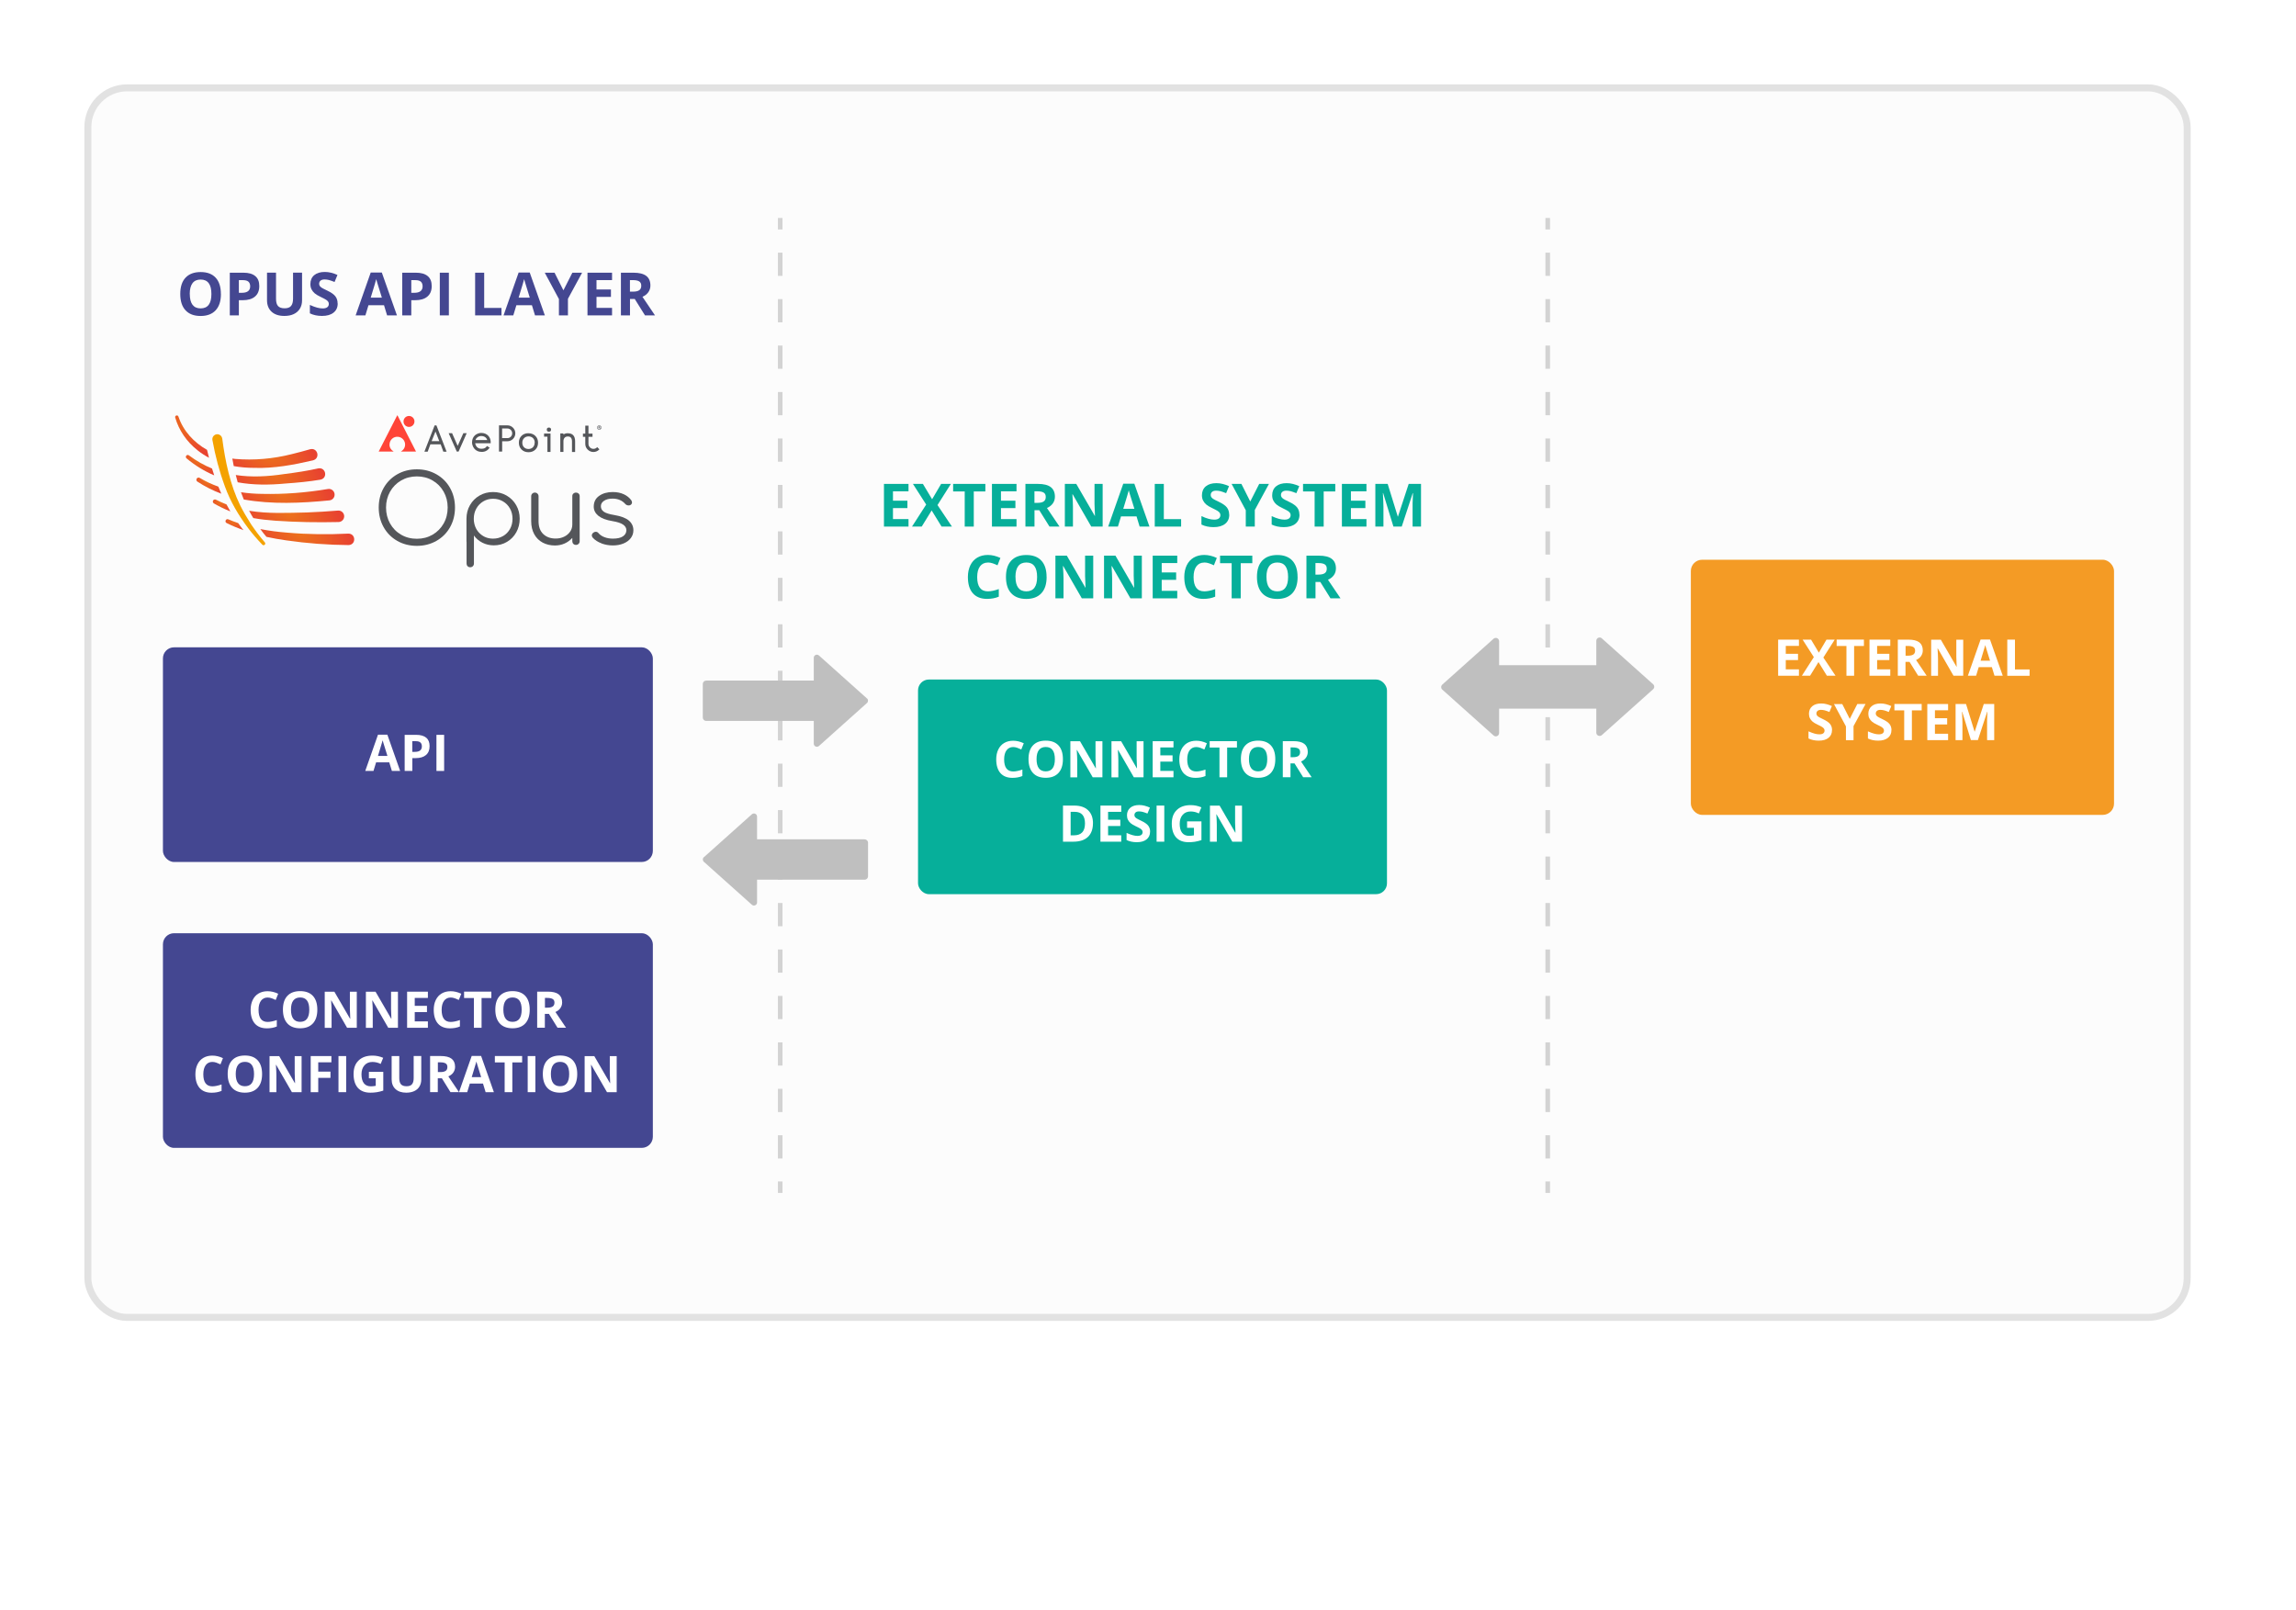 <?xml version="1.0" encoding="UTF-8"?>
<svg xmlns="http://www.w3.org/2000/svg" xmlns:xlink="http://www.w3.org/1999/xlink" preserveAspectRatio="xMidYMid slice" id="_图层_1" width="542px" height="380px" viewBox="0 0 500 350">
  <defs>
    <style>.cls-1{fill:#f49b25;}.cls-2{fill:url(#radial-gradient-7);}.cls-3{fill:url(#radial-gradient-10);}.cls-4{fill:#fff;}.cls-5{fill:#bfbfbf;}.cls-6{fill:#ff4438;fill-rule:evenodd;}.cls-7{fill:#444791;}.cls-8{fill:url(#radial-gradient-8);}.cls-9{fill:url(#radial-gradient-5);}.cls-10{fill:url(#radial-gradient-4);}.cls-11{fill:url(#radial-gradient-6);}.cls-12{fill:url(#radial-gradient);}.cls-13{fill:#f4a200;}.cls-14{stroke-dasharray:0 0 5.05 5.05;}.cls-14,.cls-15{fill:none;stroke:#d3d3d3;}.cls-14,.cls-15,.cls-16{stroke-miterlimit:10;}.cls-17{fill:url(#radial-gradient-2);}.cls-18{fill:#06af9a;}.cls-19{fill:#54565a;}.cls-20{fill:url(#radial-gradient-3);}.cls-16{fill:#fcfcfc;filter:url(#drop-shadow-1);stroke:#e2e2e2;stroke-width:1.52px;}.cls-21{fill:url(#radial-gradient-9);}</style>
    <filter id="drop-shadow-1" filterUnits="userSpaceOnUse">
      <feOffset dx="0" dy="0"></feOffset>
      <feGaussianBlur result="blur" stdDeviation="8.06"></feGaussianBlur>
      <feFlood flood-color="#000" flood-opacity=".1"></feFlood>
      <feComposite in2="blur" operator="in"></feComposite>
      <feComposite in="SourceGraphic"></feComposite>
    </filter>
    <radialGradient id="radial-gradient" cx="59.94" cy="102.63" fx="59.94" fy="102.63" r="12.33" gradientTransform="translate(31.2 19.35) rotate(23.83) scale(1 .63)" gradientUnits="userSpaceOnUse">
      <stop offset="0" stop-color="#ec721b"></stop>
      <stop offset=".92" stop-color="#e84330"></stop>
    </radialGradient>
    <radialGradient id="radial-gradient-2" cx="63.37" cy="111.6" fx="63.37" fy="111.6" r="12.92" gradientTransform="translate(33.77 21.76) rotate(23.83) scale(1 .63)" xlink:href="#radial-gradient"></radialGradient>
    <radialGradient id="radial-gradient-3" cx="41.61" cy="92.46" fx="41.61" fy="92.46" r="8.85" gradientTransform="translate(27.05 22.43) rotate(23.83) scale(1 .63)" xlink:href="#radial-gradient"></radialGradient>
    <radialGradient id="radial-gradient-4" cx="61.46" cy="107.01" fx="61.46" fy="107.01" r="12.79" gradientTransform="translate(32.44 20.59) rotate(23.83) scale(1 .63)" xlink:href="#radial-gradient"></radialGradient>
    <radialGradient id="radial-gradient-5" cx="58.8" cy="98.58" fx="58.8" fy="98.58" r="11.9" gradientTransform="translate(30.07 18.09) rotate(23.83) scale(1 .63)" xlink:href="#radial-gradient"></radialGradient>
    <radialGradient id="radial-gradient-6" cx="65.7" cy="115.83" fx="65.7" fy="115.83" r="12.9" gradientTransform="translate(35.04 22.62) rotate(23.83) scale(1 .63)" xlink:href="#radial-gradient"></radialGradient>
    <radialGradient id="radial-gradient-7" cx="43.44" cy="99.95" fx="43.44" fy="99.95" r="5.27" gradientTransform="translate(29.11 24.87) rotate(23.83) scale(1 .63)" xlink:href="#radial-gradient"></radialGradient>
    <radialGradient id="radial-gradient-8" cx="51.08" cy="113.43" fx="51.08" fy="113.43" r="3.11" gradientTransform="translate(33.19 27.51) rotate(23.83) scale(1 .63)" xlink:href="#radial-gradient"></radialGradient>
    <radialGradient id="radial-gradient-9" cx="48.3" cy="109.2" fx="48.3" fy="109.2" r="3.19" gradientTransform="translate(31.87 26.84) rotate(23.83) scale(1 .63)" xlink:href="#radial-gradient"></radialGradient>
    <radialGradient id="radial-gradient-10" cx="45.4" cy="104.65" fx="45.4" fy="104.65" r="4.42" gradientTransform="translate(30.47 26.07) rotate(23.83) scale(1 .63)" xlink:href="#radial-gradient"></radialGradient>
  </defs>
  <rect class="cls-16" x="19.5" y="19.1" width="456.44" height="267.33" rx="8.53" ry="8.53"></rect>
  <g>
    <path class="cls-7" d="M48.43,63.92c0,1.54-.38,2.72-1.14,3.54s-1.85,1.24-3.28,1.24-2.51-.41-3.28-1.24-1.14-2.01-1.14-3.55,.38-2.72,1.15-3.54c.76-.81,1.86-1.22,3.28-1.22s2.52,.41,3.27,1.23c.76,.82,1.13,2,1.13,3.54Zm-6.77,0c0,1.04,.2,1.82,.59,2.34s.98,.79,1.76,.79c1.57,0,2.35-1.04,2.35-3.13s-.78-3.14-2.34-3.14c-.78,0-1.37,.26-1.77,.79-.4,.53-.6,1.31-.6,2.35Z"></path>
    <path class="cls-7" d="M56.77,62.19c0,1-.31,1.76-.94,2.29-.62,.53-1.51,.79-2.66,.79h-.84v3.3h-1.97v-9.28h2.96c1.13,0,1.98,.24,2.57,.73,.59,.48,.88,1.21,.88,2.17Zm-4.44,1.47h.65c.6,0,1.06-.12,1.36-.36,.3-.24,.45-.59,.45-1.04s-.13-.8-.38-1.02c-.25-.22-.65-.33-1.18-.33h-.9v2.75Z"></path>
    <path class="cls-7" d="M66.07,59.29v6c0,.69-.15,1.29-.46,1.8-.31,.52-.75,.91-1.33,1.19s-1.27,.41-2.06,.41c-1.19,0-2.12-.31-2.78-.92-.66-.61-.99-1.45-.99-2.51v-5.98h1.96v5.68c0,.72,.14,1.24,.43,1.57s.76,.5,1.43,.5,1.11-.17,1.4-.5c.29-.34,.44-.86,.44-1.58v-5.67h1.96Z"></path>
    <path class="cls-7" d="M73.82,65.99c0,.84-.3,1.5-.9,1.98-.6,.48-1.44,.72-2.52,.72-.99,0-1.87-.19-2.63-.56v-1.83c.63,.28,1.16,.48,1.59,.59,.43,.11,.83,.17,1.19,.17,.43,0,.76-.08,.99-.25,.23-.17,.35-.41,.35-.74,0-.18-.05-.34-.15-.49-.1-.14-.25-.28-.45-.41-.2-.13-.6-.34-1.2-.63-.57-.27-.99-.52-1.28-.77s-.51-.53-.68-.86-.25-.71-.25-1.14c0-.82,.28-1.47,.83-1.94,.56-.47,1.33-.7,2.31-.7,.48,0,.94,.06,1.38,.17,.44,.11,.9,.27,1.37,.48l-.63,1.53c-.5-.2-.9-.34-1.23-.43-.32-.08-.64-.12-.96-.12-.37,0-.66,.09-.86,.26s-.3,.4-.3,.68c0,.17,.04,.32,.12,.45,.08,.13,.21,.25,.38,.38,.18,.12,.59,.34,1.25,.65,.87,.41,1.46,.83,1.78,1.25,.32,.42,.48,.93,.48,1.53Z"></path>
    <path class="cls-7" d="M84.56,68.57l-.67-2.21h-3.38l-.67,2.21h-2.12l3.28-9.32h2.41l3.29,9.32h-2.12Zm-1.14-3.86c-.62-2-.97-3.13-1.05-3.4-.08-.26-.13-.47-.17-.62-.14,.54-.54,1.88-1.2,4.02h2.42Z"></path>
    <path class="cls-7" d="M94.26,62.19c0,1-.31,1.76-.94,2.29-.62,.53-1.51,.79-2.66,.79h-.84v3.3h-1.97v-9.28h2.96c1.13,0,1.98,.24,2.57,.73,.59,.48,.88,1.21,.88,2.17Zm-4.44,1.47h.65c.6,0,1.06-.12,1.36-.36,.3-.24,.45-.59,.45-1.04s-.13-.8-.38-1.02c-.25-.22-.65-.33-1.18-.33h-.9v2.75Z"></path>
    <path class="cls-7" d="M96.02,68.57v-9.28h1.97v9.28h-1.97Z"></path>
    <path class="cls-7" d="M103.7,68.57v-9.28h1.97v7.66h3.76v1.62h-5.73Z"></path>
    <path class="cls-7" d="M116.72,68.57l-.67-2.21h-3.38l-.67,2.21h-2.12l3.28-9.32h2.41l3.29,9.32h-2.12Zm-1.14-3.86c-.62-2-.97-3.13-1.05-3.4-.08-.26-.13-.47-.17-.62-.14,.54-.54,1.88-1.2,4.02h2.42Z"></path>
    <path class="cls-7" d="M122.9,63.11l1.94-3.82h2.12l-3.08,5.67v3.61h-1.96v-3.55l-3.08-5.73h2.13l1.92,3.82Z"></path>
    <path class="cls-7" d="M133.47,68.57h-5.34v-9.28h5.34v1.61h-3.38v2.04h3.14v1.61h-3.14v2.39h3.38v1.62Z"></path>
    <path class="cls-7" d="M137.37,65.01v3.56h-1.97v-9.28h2.7c1.26,0,2.19,.23,2.8,.69,.6,.46,.91,1.16,.91,2.09,0,.55-.15,1.03-.45,1.46-.3,.42-.73,.76-1.28,1,1.4,2.09,2.31,3.43,2.73,4.04h-2.18l-2.22-3.56h-1.05Zm0-1.6h.63c.62,0,1.08-.1,1.38-.31s.44-.53,.44-.98-.15-.75-.45-.94c-.3-.19-.77-.28-1.41-.28h-.6v2.51Z"></path>
  </g>
  <g>
    <g>
      <g>
        <path class="cls-19" d="M86.77,117.6c-1.26-.72-2.25-1.72-2.96-2.98-.71-1.27-1.07-2.69-1.07-4.27s.36-3,1.07-4.26c.71-1.26,1.7-2.25,2.96-2.97,1.26-.72,2.68-1.08,4.26-1.08s2.98,.36,4.25,1.08c1.27,.72,2.26,1.71,2.97,2.97,.71,1.26,1.07,2.68,1.07,4.26s-.36,3.01-1.07,4.27c-.71,1.27-1.71,2.26-2.97,2.98-1.27,.72-2.69,1.08-4.25,1.08s-3-.36-4.26-1.08Zm7.69-1.35c1.02-.6,1.82-1.41,2.4-2.44,.58-1.03,.87-2.19,.87-3.46s-.29-2.41-.87-3.44c-.58-1.03-1.38-1.85-2.4-2.44-1.02-.6-2.16-.89-3.42-.89s-2.42,.3-3.44,.89c-1.02,.6-1.82,1.41-2.4,2.44-.58,1.03-.87,2.18-.87,3.44s.29,2.43,.87,3.46c.58,1.03,1.38,1.85,2.4,2.44,1.02,.6,2.17,.89,3.44,.89s2.4-.3,3.42-.89Z"></path>
        <path class="cls-19" d="M110.55,107.75c.88,.51,1.57,1.2,2.08,2.09,.51,.89,.76,1.87,.76,2.95s-.25,2.06-.74,2.94c-.49,.88-1.16,1.57-2.02,2.08-.85,.51-1.81,.76-2.86,.76-.9,0-1.73-.19-2.48-.57-.75-.38-1.37-.9-1.85-1.57v6.09c0,.24-.08,.43-.23,.58-.15,.15-.35,.23-.58,.23s-.43-.08-.57-.23c-.15-.15-.22-.35-.22-.58v-4.66s-.02-.1-.02-.19v-4.89c0-1.08,.25-2.07,.76-2.95,.51-.89,1.2-1.58,2.08-2.09,.88-.51,1.86-.76,2.94-.76s2.06,.25,2.94,.76Zm-.79,8.81c.64-.37,1.15-.89,1.52-1.55,.37-.66,.55-1.4,.55-2.22s-.18-1.56-.55-2.22c-.37-.66-.87-1.18-1.52-1.56-.64-.38-1.36-.57-2.15-.57s-1.5,.19-2.14,.57c-.64,.38-1.14,.9-1.51,1.56-.37,.66-.55,1.4-.55,2.22,0,.24,0,.41,.02,.52,.01,.03,.02,.06,.02,.1,.14,1.08,.59,1.97,1.36,2.66,.77,.69,1.7,1.04,2.8,1.04,.79,0,1.51-.19,2.15-.56Z"></path>
        <path class="cls-19" d="M126.2,107.31c.15,.15,.23,.34,.23,.57v9.78c0,.24-.08,.43-.23,.58-.15,.15-.35,.23-.58,.23s-.43-.08-.57-.23c-.15-.15-.22-.35-.22-.58v-.71c-.46,.51-1.01,.92-1.66,1.21-.65,.29-1.36,.44-2.12,.44-.98,0-1.87-.21-2.65-.62-.78-.42-1.4-1.02-1.84-1.82-.44-.8-.67-1.75-.67-2.86v-5.41c0-.22,.08-.41,.23-.56,.15-.15,.34-.23,.56-.23,.24,0,.43,.08,.58,.23,.15,.15,.23,.34,.23,.56v5.41c0,1.23,.34,2.17,1.03,2.82,.69,.65,1.58,.97,2.69,.97,.68,0,1.29-.13,1.84-.4,.55-.26,.98-.63,1.3-1.09,.32-.46,.48-.98,.48-1.55v-6.16c0-.24,.07-.43,.22-.57s.34-.22,.57-.22,.43,.07,.58,.22Z"></path>
        <path class="cls-19" d="M131.19,118.14c-.79-.29-1.43-.7-1.91-1.23-.14-.17-.21-.33-.21-.48,0-.24,.11-.44,.33-.62,.17-.12,.34-.19,.52-.19,.24,0,.44,.1,.6,.29,.33,.39,.77,.69,1.32,.89,.55,.21,1.15,.31,1.82,.31,.97,0,1.7-.17,2.18-.5,.49-.33,.73-.77,.75-1.31,0-.5-.24-.92-.73-1.25-.49-.33-1.26-.58-2.31-.75-1.36-.22-2.37-.61-3.05-1.15-.67-.55-1.01-1.21-1.01-1.99,0-1.01,.39-1.8,1.18-2.35,.78-.55,1.76-.83,2.94-.83,.92,0,1.71,.16,2.39,.47,.68,.31,1.23,.75,1.64,1.3,.11,.18,.17,.34,.17,.48,0,.24-.11,.42-.33,.56-.1,.07-.23,.1-.4,.1-.29,0-.53-.1-.73-.31-.68-.78-1.61-1.17-2.79-1.17-.76,0-1.37,.16-1.83,.47-.46,.31-.69,.7-.69,1.18,0,.5,.21,.9,.64,1.2,.43,.3,1.19,.54,2.29,.72,1.48,.25,2.54,.66,3.18,1.22,.64,.56,.96,1.26,.96,2.09,0,.64-.19,1.21-.57,1.71-.38,.5-.91,.89-1.59,1.17-.68,.28-1.45,.42-2.31,.42s-1.68-.15-2.48-.44Z"></path>
      </g>
      <g id="Artwork_1">
        <g>
          <path class="cls-19" d="M95.91,95.92h-1.67l.84-2.1,.83,2.1h0Zm-1.02-3.42l-2.22,5.71h.71l.59-1.6h2.24l.58,1.6h.71l-2.21-5.71h-.4Z"></path>
          <path class="cls-19" d="M116.64,96.25c0,.4-.12,.73-.37,.99-.25,.25-.57,.38-.97,.38s-.73-.13-.97-.38c-.25-.25-.37-.59-.37-.99s.13-.73,.38-.98c.25-.26,.58-.39,.97-.39s.73,.13,.98,.38c.25,.25,.37,.59,.37,.99h0Zm-1.35-2.06c-.61,0-1.12,.19-1.5,.57-.39,.38-.58,.88-.58,1.49s.2,1.11,.59,1.49c.39,.38,.89,.58,1.5,.58s1.12-.19,1.5-.57c.39-.38,.58-.88,.58-1.49s-.2-1.11-.59-1.49c-.39-.38-.89-.57-1.5-.57h0Z"></path>
          <path class="cls-19" d="M119.75,92.96c-.3,0-.47,.16-.47,.45s.17,.45,.47,.45,.46-.16,.46-.44c0-.3-.17-.46-.47-.46h0Z"></path>
          <polygon class="cls-19" points="118.69 94.94 119.42 94.94 119.42 98.26 120.09 98.26 120.09 94.26 118.69 94.26 118.69 94.94 118.69 94.94"></polygon>
          <path class="cls-19" d="M123.86,94.19c-.37,0-.69,.09-.96,.28v-.23h-.68v4.02h.68v-2.33c0-.31,.09-.57,.25-.75,.17-.19,.4-.28,.71-.28,.6,0,.9,.35,.9,1.07v2.3h.68v-2.31c0-1.17-.53-1.76-1.58-1.76h0Z"></path>
          <path class="cls-19" d="M130.25,97.21l-.05,.05c-.21,.22-.47,.33-.77,.33s-.56-.1-.77-.32c-.21-.21-.32-.47-.32-.77v-1.53h.88v-.69h-.88v-1.73h-.69v1.73h-.51v.69h.51v1.53c0,.48,.17,.9,.52,1.25,.35,.34,.77,.52,1.25,.52s.91-.18,1.25-.53l.05-.05-.48-.48h0Z"></path>
          <path class="cls-19" d="M131.16,92.96c0,.13-.05,.24-.14,.33-.09,.09-.2,.14-.33,.14s-.24-.05-.33-.14c-.09-.09-.14-.2-.14-.33s.05-.24,.14-.33c.09-.09,.2-.14,.33-.14s.24,.05,.33,.14c.09,.09,.14,.2,.14,.33m-.1,0c0-.1-.04-.19-.11-.26-.07-.07-.16-.11-.26-.11s-.19,.04-.26,.11c-.07,.07-.11,.16-.11,.26s.04,.19,.11,.26c.07,.07,.16,.11,.26,.11s.19-.04,.26-.11c.07-.07,.11-.16,.11-.26m-.11,.22h-.14l-.14-.17h-.04v.17h-.11v-.47h.17s.06,0,.08,0c.02,0,.04,0,.06,.02,.02,.01,.04,.03,.05,.04,0,.02,.01,.04,.01,.06,0,.03,0,.06-.03,.08-.02,.02-.04,.04-.07,.05l.17,.2h0Zm-.19-.33s0-.02,0-.03c0,0-.01-.01-.02-.02,0,0-.02,0-.03,0-.01,0-.02,0-.04,0h-.03v.13h.03s.03,0,.05,0c.01,0,.03,0,.03-.01,0,0,.01-.01,.02-.02,0,0,0-.02,0-.03"></path>
          <polygon class="cls-19" points="101.87 94.18 101.14 94.18 99.93 96.89 99.88 96.89 98.69 94.18 97.94 94.18 99.71 98.18 100.1 98.18 101.87 94.18 101.87 94.18"></polygon>
          <path class="cls-19" d="M103.77,95.68h2.57c-.06-.17-.16-.38-.36-.56-.24-.21-.55-.31-.92-.32-.02,0-.04,0-.07,0-.18,0-.64,.07-.97,.44-.11,.13-.2,.28-.25,.44h0Zm1.39,2.56s-.06,0-.08,0c-.19,0-.7-.01-1.18-.35-.38-.27-.55-.6-.62-.72-.11-.21-.25-.56-.25-.99,0-.68,.27-1.13,.49-1.38,.5-.57,1.18-.66,1.45-.67,.05,0,.08,0,.1,0,.67,0,1.11,.27,1.36,.49,.66,.59,.65,1.38,.65,1.42v.33h-3.37c.03,.21,.1,.37,.16,.49,.05,.09,.16,.31,.41,.48,.31,.22,.64,.23,.8,.23,.17,0,.53,0,.86-.23,.13-.1,.25-.22,.33-.37l.58,.35c-.14,.23-.31,.42-.52,.57-.45,.33-.93,.36-1.18,.36h0Z"></path>
          <path class="cls-19" d="M109.57,95.25h1.13c.28,.02,.55-.09,.75-.29,.2-.2,.31-.46,.31-.75,0-.58-.47-1.05-1.05-1.05h-1.14v2.09h0Zm0,2.93h-.68v-5.7h1.82c.95,0,1.73,.78,1.73,1.73,0,.47-.18,.9-.51,1.23-.33,.33-.78,.5-1.23,.5h-1.12s0,2.24,0,2.24h0Z"></path>
          <path class="cls-6" d="M85.09,96.65c0-1,.86-1.8,1.88-1.68,.76,.08,1.38,.69,1.49,1.45,.1,.73-.27,1.39-.85,1.71-.03,.01-.02,.05,.01,.05h3.23l-4.02-7.85s-.06-.03-.08,0l-4.02,7.85h3.2s.04-.04,.01-.05c-.52-.29-.86-.84-.86-1.48"></path>
          <path class="cls-6" d="M90.51,91.63c0,.65-.53,1.19-1.19,1.19s-1.19-.53-1.19-1.19,.53-1.19,1.19-1.19,1.19,.53,1.19,1.19"></path>
        </g>
      </g>
    </g>
    <g>
      <g>
        <path class="cls-12" d="M51.66,103.29c.13,.53,.27,1.05,.42,1.57,3.32,.61,6.8,.61,10.46,.26,2.49-.17,5.07-.42,7.52-.83,1.67-.33,1.19-2.76-.47-2.45-2.36,.53-4.86,.91-7.26,1.21-3.74,.57-7.28,.75-10.67,.23Z"></path>
        <path class="cls-17" d="M54.56,111.05c.28,.52,.57,1.04,.88,1.54,0,.02,.02,.03,.03,.05,1.58,.29,3.18,.45,4.76,.57,4.59,.32,9.19,.4,13.79,.29,.71-.02,1.27-.64,1.21-1.35-.06-.69-.66-1.2-1.35-1.14-2.26,.19-4.52,.32-6.78,.41-4.16,.09-8.44,.31-12.55-.37Z"></path>
        <path class="cls-20" d="M43.34,97.9c.79,.63,1.63,1.17,2.5,1.63-.15-.57-.3-1.14-.43-1.72-2.84-1.6-5.16-4.08-6.22-7.24-.17-.45-.82-.23-.7,.22,.8,2.79,2.54,5.3,4.85,7.1Z"></path>
        <path class="cls-10" d="M57.42,107.38c-1.56-.01-3.11-.13-4.63-.36,.19,.53,.39,1.06,.61,1.58,6.13,1.09,12.46,.8,18.64,.19,.71-.08,1.21-.74,1.09-1.45-.11-.68-.76-1.14-1.44-1.02-4.7,.79-9.49,1.17-14.27,1.06Z"></path>
        <path class="cls-9" d="M51.22,101.34c1.45,.26,2.93,.38,4.42,.38,4.31,.16,8.63-.66,12.81-1.63,1.64-.43,1.03-2.82-.61-2.42-1.2,.34-2.86,.8-4.06,1.08-3.98,1-8.17,1.38-12.25,1.03-.21-.02-.42-.05-.62-.08,.09,.55,.2,1.1,.31,1.64Z"></path>
        <path class="cls-11" d="M76.11,116.02c-4.41,.22-8.84,.17-13.25-.21-1.97-.15-3.93-.4-5.86-.78,.42,.59,.86,1.15,1.33,1.69,1.44,.32,2.88,.57,4.33,.77,4.49,.65,9.03,.99,13.58,1.02,1.65-.14,1.51-2.53-.13-2.49Z"></path>
        <path class="cls-2" d="M46.5,101.87c-1.71-.7-3.39-1.64-5.04-2.87-.44-.31-.9,.31-.51,.65,1.93,1.61,3.94,2.82,6.02,3.7-.16-.49-.32-.98-.47-1.48Z"></path>
        <path class="cls-8" d="M53.08,114.96c-.31-.41-.61-.82-.9-1.23-.72-.25-1.44-.52-2.15-.82-.53-.21-.86,.56-.36,.81,1.19,.59,2.41,1.1,3.66,1.55-.08-.11-.18-.23-.24-.31Z"></path>
        <path class="cls-21" d="M50.43,111.1c-.28-.47-.54-.95-.79-1.43-.78-.31-1.55-.65-2.3-1.03-.22-.11-.49-.03-.61,.18-.13,.22-.05,.5,.17,.63,1.15,.67,2.35,1.25,3.59,1.74-.02-.03-.04-.07-.06-.1Z"></path>
        <path class="cls-3" d="M47.86,105.8c-1.4-.5-2.75-1.12-4.05-1.9-.22-.13-.5-.06-.64,.15-.14,.22-.08,.52,.14,.66,1.63,1.06,3.37,1.95,5.2,2.63-.23-.51-.44-1.03-.65-1.55Z"></path>
      </g>
      <path class="cls-13" d="M48.72,95.38c.65,4.96,1.71,10.01,3.91,14.53,.66,1.31,1.42,2.6,2.21,3.84,.08,.13,.24,.37,.32,.5,0,0,0,0,0,0-.01-.02-.03-.03-.04-.05-.03-.03-.07-.05-.1-.07l.16,.14c.86,1.27,1.79,2.49,2.8,3.66,.13,.15,.12,.38-.04,.52-.15,.13-.37,.12-.5-.02-1.09-1.13-2.11-2.32-3.07-3.57l.16,.14c-.11-.06-.19-.18-.26-.28-2.05-2.74-3.82-5.74-4.98-8.97-1.21-3.28-2.09-6.63-2.71-10.07-.1-.59,.29-1.14,.87-1.25,.61-.11,1.19,.33,1.26,.94h0Z"></path>
    </g>
  </g>
  <rect class="cls-7" x="35.82" y="140.74" width="106.52" height="46.67" rx="2.41" ry="2.41"></rect>
  <rect class="cls-7" x="35.82" y="202.9" width="106.52" height="46.67" rx="2.41" ry="2.41"></rect>
  <g>
    <line class="cls-15" x1="170.03" y1="47.39" x2="170.03" y2="49.89"></line>
    <line class="cls-14" x1="170.03" y1="54.93" x2="170.03" y2="254.35"></line>
    <line class="cls-15" x1="170.03" y1="256.87" x2="170.03" y2="259.37"></line>
  </g>
  <g>
    <path class="cls-4" d="M85.6,167.62l-.57-1.87h-2.86l-.57,1.87h-1.79l2.77-7.88h2.04l2.78,7.88h-1.79Zm-.97-3.27c-.53-1.69-.82-2.65-.89-2.87-.07-.22-.11-.4-.14-.53-.12,.46-.46,1.59-1.02,3.4h2.05Z"></path>
    <path class="cls-4" d="M93.8,162.22c0,.85-.26,1.49-.79,1.94-.53,.45-1.28,.67-2.25,.67h-.71v2.79h-1.67v-7.85h2.51c.95,0,1.68,.21,2.17,.62,.5,.41,.74,1.02,.74,1.83Zm-3.76,1.25h.55c.51,0,.9-.1,1.15-.3,.25-.2,.38-.5,.38-.88s-.11-.68-.32-.86c-.21-.19-.55-.28-1-.28h-.76v2.33Z"></path>
    <path class="cls-4" d="M95.29,167.62v-7.85h1.67v7.85h-1.67Z"></path>
  </g>
  <g>
    <path class="cls-4" d="M58.59,216.88c-.63,0-1.11,.24-1.46,.71-.34,.47-.52,1.13-.52,1.97,0,1.75,.66,2.63,1.97,2.63,.55,0,1.22-.14,2-.41v1.4c-.64,.27-1.36,.4-2.16,.4-1.14,0-2.02-.35-2.62-1.04-.6-.69-.91-1.69-.91-2.98,0-.82,.15-1.53,.45-2.15,.3-.61,.72-1.08,1.28-1.41,.56-.33,1.21-.49,1.96-.49s1.53,.18,2.3,.55l-.54,1.35c-.29-.14-.59-.26-.89-.37s-.59-.16-.88-.16Z"></path>
    <path class="cls-4" d="M69.39,219.52c0,1.3-.32,2.3-.97,3s-1.57,1.05-2.77,1.05-2.13-.35-2.77-1.05-.97-1.7-.97-3.01,.32-2.31,.97-2.99c.65-.69,1.57-1.03,2.78-1.03s2.13,.35,2.77,1.04c.64,.69,.96,1.69,.96,3Zm-5.73,0c0,.88,.17,1.54,.5,1.98s.83,.67,1.49,.67c1.33,0,1.99-.88,1.99-2.65s-.66-2.65-1.98-2.65c-.66,0-1.16,.22-1.5,.67-.34,.45-.5,1.11-.5,1.98Z"></path>
    <path class="cls-4" d="M77.98,223.46h-2.12l-3.42-5.94h-.05c.07,1.05,.1,1.8,.1,2.25v3.7h-1.49v-7.85h2.1l3.41,5.88h.04c-.05-1.02-.08-1.74-.08-2.16v-3.72h1.5v7.85Z"></path>
    <path class="cls-4" d="M86.93,223.46h-2.12l-3.42-5.94h-.05c.07,1.05,.1,1.8,.1,2.25v3.7h-1.49v-7.85h2.1l3.41,5.88h.04c-.05-1.02-.08-1.74-.08-2.16v-3.72h1.5v7.85Z"></path>
    <path class="cls-4" d="M93.43,223.46h-4.52v-7.85h4.52v1.36h-2.86v1.72h2.66v1.36h-2.66v2.02h2.86v1.38Z"></path>
    <path class="cls-4" d="M98.4,216.88c-.63,0-1.11,.24-1.46,.71-.34,.47-.52,1.13-.52,1.97,0,1.75,.66,2.63,1.97,2.63,.55,0,1.22-.14,2-.41v1.4c-.64,.27-1.36,.4-2.16,.4-1.14,0-2.02-.35-2.62-1.04-.6-.69-.91-1.69-.91-2.98,0-.82,.15-1.53,.45-2.15,.3-.61,.72-1.08,1.28-1.41,.56-.33,1.21-.49,1.96-.49s1.53,.18,2.3,.55l-.54,1.35c-.29-.14-.59-.26-.89-.37s-.59-.16-.88-.16Z"></path>
    <path class="cls-4" d="M105.1,223.46h-1.67v-6.47h-2.13v-1.39h5.93v1.39h-2.13v6.47Z"></path>
    <path class="cls-4" d="M115.57,219.52c0,1.3-.32,2.3-.97,3s-1.57,1.05-2.77,1.05-2.13-.35-2.77-1.05-.97-1.7-.97-3.01,.32-2.31,.97-2.99c.65-.69,1.57-1.03,2.78-1.03s2.13,.35,2.77,1.04c.64,.69,.96,1.69,.96,3Zm-5.73,0c0,.88,.17,1.54,.5,1.98s.83,.67,1.49,.67c1.33,0,1.99-.88,1.99-2.65s-.66-2.65-1.98-2.65c-.66,0-1.16,.22-1.5,.67-.34,.45-.5,1.11-.5,1.98Z"></path>
    <path class="cls-4" d="M118.86,220.44v3.01h-1.67v-7.85h2.29c1.07,0,1.86,.19,2.37,.58,.51,.39,.77,.98,.77,1.77,0,.46-.13,.87-.38,1.23-.25,.36-.61,.64-1.08,.85,1.18,1.77,1.95,2.91,2.31,3.42h-1.85l-1.87-3.01h-.89Zm0-1.35h.54c.53,0,.92-.09,1.17-.26s.38-.45,.38-.83-.13-.64-.38-.79c-.26-.16-.65-.24-1.19-.24h-.5v2.12Z"></path>
    <path class="cls-4" d="M46.58,230.88c-.63,0-1.11,.24-1.46,.71-.34,.47-.52,1.13-.52,1.97,0,1.75,.66,2.63,1.97,2.63,.55,0,1.22-.14,2-.41v1.4c-.64,.27-1.36,.4-2.16,.4-1.14,0-2.02-.35-2.62-1.04-.6-.69-.91-1.69-.91-2.98,0-.82,.15-1.53,.45-2.15,.3-.61,.72-1.08,1.28-1.41,.56-.33,1.21-.49,1.96-.49s1.53,.18,2.3,.55l-.54,1.35c-.29-.14-.59-.26-.89-.37s-.59-.16-.88-.16Z"></path>
    <path class="cls-4" d="M57.38,233.52c0,1.3-.32,2.3-.97,3s-1.57,1.05-2.77,1.05-2.13-.35-2.77-1.05-.97-1.7-.97-3.01,.32-2.31,.97-2.99c.65-.69,1.57-1.03,2.78-1.03s2.13,.35,2.77,1.04c.64,.69,.96,1.69,.96,3Zm-5.73,0c0,.88,.17,1.54,.5,1.98s.83,.67,1.49,.67c1.33,0,1.99-.88,1.99-2.65s-.66-2.65-1.98-2.65c-.66,0-1.16,.22-1.5,.67-.34,.45-.5,1.11-.5,1.98Z"></path>
    <path class="cls-4" d="M65.98,237.46h-2.12l-3.42-5.94h-.05c.07,1.05,.1,1.8,.1,2.25v3.7h-1.49v-7.85h2.1l3.41,5.88h.04c-.05-1.02-.08-1.74-.08-2.16v-3.72h1.5v7.85Z"></path>
    <path class="cls-4" d="M69.59,237.46h-1.64v-7.85h4.5v1.36h-2.86v2.02h2.66v1.36h-2.66v3.1Z"></path>
    <path class="cls-4" d="M73.99,237.46v-7.85h1.67v7.85h-1.67Z"></path>
    <path class="cls-4" d="M80.61,233.05h3.12v4.07c-.5,.16-.98,.28-1.43,.35-.45,.07-.9,.1-1.37,.1-1.19,0-2.09-.35-2.72-1.04-.62-.7-.94-1.7-.94-3s.36-2.26,1.09-2.96c.73-.71,1.73-1.06,3.02-1.06,.81,0,1.58,.16,2.33,.48l-.55,1.33c-.57-.29-1.17-.43-1.79-.43-.72,0-1.3,.24-1.73,.73s-.65,1.13-.65,1.95,.17,1.5,.52,1.95c.35,.45,.86,.67,1.52,.67,.35,0,.7-.04,1.06-.11v-1.64h-1.49v-1.39Z"></path>
    <path class="cls-4" d="M91.99,229.61v5.08c0,.58-.13,1.09-.39,1.53-.26,.44-.63,.77-1.12,1s-1.07,.35-1.74,.35c-1.01,0-1.79-.26-2.35-.78-.56-.52-.84-1.23-.84-2.12v-5.06h1.66v4.81c0,.6,.12,1.05,.37,1.33s.65,.42,1.21,.42,.94-.14,1.18-.43c.25-.29,.37-.73,.37-1.34v-4.8h1.66Z"></path>
    <path class="cls-4" d="M95.58,234.44v3.01h-1.67v-7.85h2.29c1.07,0,1.86,.19,2.37,.58,.51,.39,.77,.98,.77,1.77,0,.46-.13,.87-.38,1.23-.25,.36-.61,.64-1.08,.85,1.18,1.77,1.95,2.91,2.31,3.42h-1.85l-1.87-3.01h-.89Zm0-1.35h.54c.53,0,.92-.09,1.17-.26s.38-.45,.38-.83-.13-.64-.38-.79c-.26-.16-.65-.24-1.19-.24h-.5v2.12Z"></path>
    <path class="cls-4" d="M105.98,237.46l-.57-1.87h-2.86l-.57,1.87h-1.79l2.77-7.88h2.04l2.78,7.88h-1.79Zm-.97-3.27c-.53-1.69-.82-2.65-.89-2.87-.07-.22-.11-.4-.14-.53-.12,.46-.46,1.59-1.02,3.4h2.05Z"></path>
    <path class="cls-4" d="M111.79,237.46h-1.67v-6.47h-2.13v-1.39h5.93v1.39h-2.13v6.47Z"></path>
    <path class="cls-4" d="M115.13,237.46v-7.85h1.67v7.85h-1.67Z"></path>
    <path class="cls-4" d="M125.9,233.52c0,1.3-.32,2.3-.97,3s-1.57,1.05-2.77,1.05-2.13-.35-2.77-1.05-.97-1.7-.97-3.01,.32-2.31,.97-2.99c.65-.69,1.57-1.03,2.78-1.03s2.13,.35,2.77,1.04c.64,.69,.96,1.69,.96,3Zm-5.73,0c0,.88,.17,1.54,.5,1.98s.83,.67,1.49,.67c1.33,0,1.99-.88,1.99-2.65s-.66-2.65-1.98-2.65c-.66,0-1.16,.22-1.5,.67-.34,.45-.5,1.11-.5,1.98Z"></path>
    <path class="cls-4" d="M134.49,237.46h-2.12l-3.42-5.94h-.05c.07,1.05,.1,1.8,.1,2.25v3.7h-1.49v-7.85h2.1l3.41,5.88h.04c-.05-1.02-.08-1.74-.08-2.16v-3.72h1.5v7.85Z"></path>
  </g>
  <g>
    <path class="cls-18" d="M197.93,114.49h-5.34v-9.28h5.34v1.61h-3.38v2.04h3.14v1.61h-3.14v2.39h3.38v1.62Z"></path>
    <path class="cls-18" d="M207.37,114.49h-2.25l-2.16-3.51-2.16,3.51h-2.11l3.08-4.79-2.88-4.49h2.17l2,3.34,1.96-3.34h2.12l-2.91,4.6,3.14,4.68Z"></path>
    <path class="cls-18" d="M212.12,114.49h-1.97v-7.64h-2.52v-1.64h7.01v1.64h-2.52v7.64Z"></path>
    <path class="cls-18" d="M221.41,114.49h-5.34v-9.28h5.34v1.61h-3.38v2.04h3.14v1.61h-3.14v2.39h3.38v1.62Z"></path>
    <path class="cls-18" d="M225.32,110.93v3.56h-1.97v-9.28h2.7c1.26,0,2.19,.23,2.8,.69,.6,.46,.91,1.16,.91,2.09,0,.55-.15,1.03-.45,1.46-.3,.42-.73,.76-1.28,1,1.4,2.09,2.31,3.43,2.73,4.04h-2.18l-2.22-3.56h-1.05Zm0-1.6h.63c.62,0,1.08-.1,1.38-.31s.44-.53,.44-.98-.15-.75-.45-.94c-.3-.19-.77-.28-1.41-.28h-.6v2.51Z"></path>
    <path class="cls-18" d="M240.16,114.49h-2.5l-4.04-7.02h-.06c.08,1.24,.12,2.12,.12,2.65v4.37h-1.76v-9.28h2.48l4.03,6.95h.04c-.06-1.21-.1-2.06-.1-2.56v-4.39h1.77v9.28Z"></path>
    <path class="cls-18" d="M248.18,114.49l-.67-2.21h-3.38l-.67,2.21h-2.12l3.28-9.32h2.41l3.29,9.32h-2.12Zm-1.14-3.86c-.62-2-.97-3.13-1.05-3.4-.08-.26-.13-.47-.17-.62-.14,.54-.54,1.88-1.2,4.02h2.42Z"></path>
    <path class="cls-18" d="M251.47,114.49v-9.28h1.97v7.66h3.76v1.62h-5.73Z"></path>
    <path class="cls-18" d="M267.67,111.91c0,.84-.3,1.5-.9,1.98-.6,.48-1.44,.72-2.52,.72-.99,0-1.87-.19-2.63-.56v-1.83c.63,.28,1.16,.48,1.59,.59,.43,.11,.83,.17,1.19,.17,.43,0,.76-.08,.99-.25,.23-.17,.35-.41,.35-.74,0-.18-.05-.34-.15-.49-.1-.14-.25-.28-.45-.41-.2-.13-.6-.34-1.2-.63-.57-.27-.99-.52-1.28-.77s-.51-.53-.68-.86-.25-.71-.25-1.14c0-.82,.28-1.47,.83-1.94,.56-.47,1.33-.7,2.31-.7,.48,0,.94,.06,1.38,.17,.44,.11,.9,.27,1.37,.48l-.63,1.53c-.5-.2-.9-.34-1.23-.43-.32-.08-.64-.12-.96-.12-.37,0-.66,.09-.86,.26s-.3,.4-.3,.68c0,.17,.04,.32,.12,.45,.08,.13,.21,.25,.38,.38,.18,.12,.59,.34,1.25,.65,.87,.41,1.46,.83,1.78,1.25,.32,.42,.48,.93,.48,1.53Z"></path>
    <path class="cls-18" d="M272.24,109.03l1.94-3.82h2.12l-3.08,5.67v3.61h-1.96v-3.55l-3.08-5.73h2.13l1.92,3.82Z"></path>
    <path class="cls-18" d="M282.94,111.91c0,.84-.3,1.5-.9,1.98-.6,.48-1.44,.72-2.52,.72-.99,0-1.87-.19-2.63-.56v-1.83c.63,.28,1.16,.48,1.59,.59,.43,.11,.83,.17,1.19,.17,.43,0,.76-.08,.99-.25,.23-.17,.35-.41,.35-.74,0-.18-.05-.34-.15-.49-.1-.14-.25-.28-.45-.41-.2-.13-.6-.34-1.2-.63-.57-.27-.99-.52-1.28-.77s-.51-.53-.68-.86-.25-.71-.25-1.14c0-.82,.28-1.47,.83-1.94,.56-.47,1.33-.7,2.31-.7,.48,0,.94,.06,1.38,.17,.44,.11,.9,.27,1.37,.48l-.63,1.53c-.5-.2-.9-.34-1.23-.43-.32-.08-.64-.12-.96-.12-.37,0-.66,.09-.86,.26s-.3,.4-.3,.68c0,.17,.04,.32,.12,.45,.08,.13,.21,.25,.38,.38,.18,.12,.59,.34,1.25,.65,.87,.41,1.46,.83,1.78,1.25,.32,.42,.48,.93,.48,1.53Z"></path>
    <path class="cls-18" d="M288.2,114.49h-1.97v-7.64h-2.52v-1.64h7.01v1.64h-2.52v7.64Z"></path>
    <path class="cls-18" d="M297.5,114.49h-5.34v-9.28h5.34v1.61h-3.38v2.04h3.14v1.61h-3.14v2.39h3.38v1.62Z"></path>
    <path class="cls-18" d="M303.36,114.49l-2.23-7.28h-.06c.08,1.48,.12,2.47,.12,2.96v4.32h-1.76v-9.28h2.68l2.2,7.1h.04l2.33-7.1h2.68v9.28h-1.83v-4.39c0-.21,0-.45,0-.72,0-.27,.03-.99,.09-2.16h-.06l-2.39,7.27h-1.8Z"></path>
    <path class="cls-18" d="M215.19,122.31c-.74,0-1.31,.28-1.72,.83-.41,.56-.61,1.33-.61,2.33,0,2.07,.78,3.1,2.33,3.1,.65,0,1.44-.16,2.37-.49v1.65c-.76,.32-1.61,.48-2.55,.48-1.35,0-2.38-.41-3.1-1.23-.72-.82-1.07-1.99-1.07-3.53,0-.96,.18-1.81,.53-2.54,.35-.73,.86-1.28,1.51-1.67,.66-.39,1.43-.58,2.31-.58s1.81,.22,2.72,.65l-.63,1.6c-.35-.17-.7-.31-1.05-.43s-.7-.18-1.03-.18Z"></path>
    <path class="cls-18" d="M227.96,125.44c0,1.54-.38,2.72-1.14,3.54s-1.85,1.24-3.28,1.24-2.51-.41-3.28-1.24-1.14-2.01-1.14-3.55,.38-2.72,1.15-3.54c.76-.81,1.86-1.22,3.28-1.22s2.52,.41,3.27,1.23c.76,.82,1.13,2,1.13,3.54Zm-6.77,0c0,1.04,.2,1.82,.59,2.34s.98,.79,1.76,.79c1.57,0,2.35-1.04,2.35-3.13s-.78-3.14-2.34-3.14c-.78,0-1.37,.26-1.77,.79-.4,.53-.6,1.31-.6,2.35Z"></path>
    <path class="cls-18" d="M238.11,130.09h-2.5l-4.04-7.02h-.06c.08,1.24,.12,2.12,.12,2.65v4.37h-1.76v-9.28h2.48l4.03,6.95h.04c-.06-1.21-.1-2.06-.1-2.56v-4.39h1.77v9.28Z"></path>
    <path class="cls-18" d="M248.68,130.09h-2.5l-4.04-7.02h-.06c.08,1.24,.12,2.12,.12,2.65v4.37h-1.76v-9.28h2.48l4.03,6.95h.04c-.06-1.21-.1-2.06-.1-2.56v-4.39h1.77v9.28Z"></path>
    <path class="cls-18" d="M256.36,130.09h-5.34v-9.28h5.34v1.61h-3.38v2.04h3.14v1.61h-3.14v2.39h3.38v1.62Z"></path>
    <path class="cls-18" d="M262.24,122.31c-.74,0-1.31,.28-1.72,.83-.41,.56-.61,1.33-.61,2.33,0,2.07,.78,3.1,2.33,3.1,.65,0,1.44-.16,2.37-.49v1.65c-.76,.32-1.61,.48-2.55,.48-1.35,0-2.38-.41-3.1-1.23-.72-.82-1.07-1.99-1.07-3.53,0-.96,.18-1.81,.53-2.54,.35-.73,.86-1.28,1.51-1.67,.66-.39,1.43-.58,2.31-.58s1.81,.22,2.72,.65l-.63,1.6c-.35-.17-.7-.31-1.05-.43s-.7-.18-1.03-.18Z"></path>
    <path class="cls-18" d="M270.16,130.09h-1.97v-7.64h-2.52v-1.64h7.01v1.64h-2.52v7.64Z"></path>
    <path class="cls-18" d="M282.53,125.44c0,1.54-.38,2.72-1.14,3.54s-1.85,1.24-3.28,1.24-2.51-.41-3.28-1.24-1.14-2.01-1.14-3.55,.38-2.72,1.15-3.54c.76-.81,1.86-1.22,3.28-1.22s2.52,.41,3.27,1.23c.76,.82,1.13,2,1.13,3.54Zm-6.77,0c0,1.04,.2,1.82,.59,2.34s.98,.79,1.76,.79c1.57,0,2.35-1.04,2.35-3.13s-.78-3.14-2.34-3.14c-.78,0-1.37,.26-1.77,.79-.4,.53-.6,1.31-.6,2.35Z"></path>
    <path class="cls-18" d="M286.42,126.53v3.56h-1.97v-9.28h2.7c1.26,0,2.19,.23,2.8,.69,.6,.46,.91,1.16,.91,2.09,0,.55-.15,1.03-.45,1.46-.3,.42-.73,.76-1.28,1,1.4,2.09,2.31,3.43,2.73,4.04h-2.18l-2.22-3.56h-1.05Zm0-1.6h.63c.62,0,1.08-.1,1.38-.31s.44-.53,.44-.98-.15-.75-.45-.94c-.3-.19-.77-.28-1.41-.28h-.6v2.51Z"></path>
  </g>
  <rect class="cls-18" x="200" y="147.74" width="101.96" height="46.67" rx="2.36" ry="2.36"></rect>
  <g>
    <path class="cls-4" d="M220.7,162.42c-.63,0-1.11,.24-1.46,.71-.34,.47-.52,1.13-.52,1.97,0,1.75,.66,2.63,1.97,2.63,.55,0,1.22-.14,2-.41v1.4c-.64,.27-1.36,.4-2.16,.4-1.14,0-2.02-.35-2.62-1.04-.6-.69-.91-1.69-.91-2.98,0-.82,.15-1.53,.45-2.15,.3-.61,.72-1.08,1.28-1.41,.56-.33,1.21-.49,1.96-.49s1.53,.18,2.3,.55l-.54,1.35c-.29-.14-.59-.26-.89-.37-.3-.1-.59-.16-.88-.16Z"></path>
    <path class="cls-4" d="M231.5,165.06c0,1.3-.32,2.3-.97,3s-1.57,1.05-2.77,1.05-2.13-.35-2.77-1.05-.97-1.7-.97-3.01,.32-2.31,.97-2.99c.65-.69,1.57-1.03,2.78-1.03s2.13,.35,2.77,1.04c.64,.69,.96,1.69,.96,3Zm-5.73,0c0,.88,.17,1.54,.5,1.98s.83,.67,1.49,.67c1.33,0,1.99-.88,1.99-2.65s-.66-2.65-1.98-2.65c-.66,0-1.16,.22-1.5,.67-.34,.45-.5,1.11-.5,1.98Z"></path>
    <path class="cls-4" d="M240.1,169h-2.12l-3.42-5.94h-.05c.07,1.05,.1,1.8,.1,2.25v3.7h-1.49v-7.85h2.1l3.41,5.88h.04c-.05-1.02-.08-1.74-.08-2.16v-3.72h1.5v7.85Z"></path>
    <path class="cls-4" d="M249.04,169h-2.12l-3.42-5.94h-.05c.07,1.05,.1,1.8,.1,2.25v3.7h-1.49v-7.85h2.1l3.41,5.88h.04c-.05-1.02-.08-1.74-.08-2.16v-3.72h1.5v7.85Z"></path>
    <path class="cls-4" d="M255.54,169h-4.52v-7.85h4.52v1.36h-2.86v1.72h2.66v1.36h-2.66v2.02h2.86v1.38Z"></path>
    <path class="cls-4" d="M260.51,162.42c-.63,0-1.11,.24-1.46,.71-.34,.47-.52,1.13-.52,1.97,0,1.75,.66,2.63,1.97,2.63,.55,0,1.22-.14,2-.41v1.4c-.64,.27-1.36,.4-2.16,.4-1.14,0-2.02-.35-2.62-1.04-.6-.69-.91-1.69-.91-2.98,0-.82,.15-1.53,.45-2.15,.3-.61,.72-1.08,1.28-1.41,.56-.33,1.21-.49,1.96-.49s1.53,.18,2.3,.55l-.54,1.35c-.29-.14-.59-.26-.89-.37-.3-.1-.59-.16-.88-.16Z"></path>
    <path class="cls-4" d="M267.21,169h-1.67v-6.47h-2.13v-1.39h5.93v1.39h-2.13v6.47Z"></path>
    <path class="cls-4" d="M277.68,165.06c0,1.3-.32,2.3-.97,3s-1.57,1.05-2.77,1.05-2.13-.35-2.77-1.05-.97-1.7-.97-3.01,.32-2.31,.97-2.99c.65-.69,1.57-1.03,2.78-1.03s2.13,.35,2.77,1.04c.64,.69,.96,1.69,.96,3Zm-5.73,0c0,.88,.17,1.54,.5,1.98s.83,.67,1.49,.67c1.33,0,1.99-.88,1.99-2.65s-.66-2.65-1.98-2.65c-.66,0-1.16,.22-1.5,.67-.34,.45-.5,1.11-.5,1.98Z"></path>
    <path class="cls-4" d="M280.98,165.98v3.01h-1.67v-7.85h2.29c1.07,0,1.86,.19,2.37,.58,.51,.39,.77,.98,.77,1.77,0,.46-.13,.87-.38,1.23-.25,.36-.61,.64-1.08,.85,1.18,1.77,1.95,2.91,2.31,3.42h-1.85l-1.88-3.01h-.89Zm0-1.35h.54c.53,0,.92-.09,1.17-.26,.25-.18,.38-.45,.38-.83s-.13-.64-.38-.79-.65-.24-1.19-.24h-.5v2.12Z"></path>
    <path class="cls-4" d="M238.03,179c0,1.29-.37,2.28-1.1,2.97-.74,.69-1.8,1.03-3.19,1.03h-2.22v-7.85h2.47c1.28,0,2.28,.34,2.99,1.02s1.06,1.62,1.06,2.84Zm-1.73,.04c0-1.69-.75-2.53-2.23-2.53h-.89v5.11h.71c1.6,0,2.41-.86,2.41-2.58Z"></path>
    <path class="cls-4" d="M244.18,183h-4.52v-7.85h4.52v1.36h-2.86v1.72h2.66v1.36h-2.66v2.02h2.86v1.38Z"></path>
    <path class="cls-4" d="M250.45,180.82c0,.71-.25,1.27-.76,1.68-.51,.41-1.22,.61-2.13,.61-.84,0-1.58-.16-2.22-.47v-1.55c.53,.24,.98,.4,1.35,.5,.37,.1,.7,.15,1.01,.15,.37,0,.65-.07,.84-.21,.19-.14,.29-.35,.29-.62,0-.15-.04-.29-.13-.41-.09-.12-.21-.24-.38-.35-.17-.11-.51-.29-1.02-.53-.48-.23-.84-.44-1.08-.65-.24-.21-.43-.45-.58-.73-.14-.28-.21-.6-.21-.97,0-.69,.24-1.24,.71-1.64,.47-.4,1.12-.6,1.95-.6,.41,0,.8,.05,1.17,.15,.37,.1,.76,.23,1.16,.41l-.54,1.29c-.42-.17-.77-.29-1.04-.36-.27-.07-.54-.1-.81-.1-.32,0-.56,.07-.73,.22-.17,.15-.25,.34-.25,.57,0,.15,.03,.27,.1,.38,.07,.11,.18,.21,.33,.32,.15,.1,.5,.29,1.06,.55,.73,.35,1.24,.7,1.51,1.06,.27,.35,.41,.78,.41,1.3Z"></path>
    <path class="cls-4" d="M251.87,183v-7.85h1.67v7.85h-1.67Z"></path>
    <path class="cls-4" d="M258.5,178.59h3.12v4.07c-.5,.16-.98,.28-1.43,.35-.45,.07-.9,.1-1.37,.1-1.18,0-2.09-.35-2.71-1.04-.62-.7-.94-1.7-.94-3s.36-2.26,1.09-2.96c.73-.71,1.73-1.06,3.02-1.06,.81,0,1.58,.16,2.33,.48l-.55,1.33c-.57-.29-1.17-.43-1.79-.43-.72,0-1.3,.24-1.73,.73-.43,.48-.65,1.13-.65,1.95s.17,1.5,.52,1.95c.35,.45,.86,.67,1.52,.67,.35,0,.7-.04,1.06-.11v-1.64h-1.49v-1.39Z"></path>
    <path class="cls-4" d="M270.45,183h-2.12l-3.42-5.94h-.05c.07,1.05,.1,1.8,.1,2.25v3.7h-1.49v-7.85h2.1l3.41,5.88h.04c-.05-1.02-.08-1.74-.08-2.16v-3.72h1.5v7.85Z"></path>
  </g>
  <rect class="cls-1" x="368.03" y="121.7" width="92.01" height="55.47" rx="2.45" ry="2.45"></rect>
  <g>
    <path class="cls-4" d="M391.53,146.92h-4.52v-7.85h4.52v1.36h-2.86v1.72h2.66v1.36h-2.66v2.02h2.86v1.38Z"></path>
    <path class="cls-4" d="M399.51,146.92h-1.9l-1.83-2.97-1.83,2.97h-1.78l2.6-4.05-2.44-3.8h1.84l1.69,2.83,1.66-2.83h1.79l-2.47,3.89,2.65,3.96Z"></path>
    <path class="cls-4" d="M403.53,146.92h-1.67v-6.47h-2.13v-1.39h5.93v1.39h-2.13v6.47Z"></path>
    <path class="cls-4" d="M411.39,146.92h-4.52v-7.85h4.52v1.36h-2.86v1.72h2.66v1.36h-2.66v2.02h2.86v1.38Z"></path>
    <path class="cls-4" d="M414.7,143.91v3.01h-1.67v-7.85h2.29c1.07,0,1.86,.19,2.37,.58,.51,.39,.77,.98,.77,1.77,0,.46-.13,.87-.38,1.23-.25,.36-.61,.64-1.08,.85,1.18,1.77,1.95,2.91,2.31,3.42h-1.85l-1.88-3.01h-.89Zm0-1.35h.54c.53,0,.92-.09,1.17-.26,.25-.18,.38-.45,.38-.83s-.13-.64-.38-.79-.65-.24-1.19-.24h-.5v2.12Z"></path>
    <path class="cls-4" d="M427.26,146.92h-2.12l-3.42-5.94h-.05c.07,1.05,.1,1.8,.1,2.25v3.7h-1.49v-7.85h2.1l3.41,5.88h.04c-.05-1.02-.08-1.74-.08-2.16v-3.72h1.5v7.85Z"></path>
    <path class="cls-4" d="M434.05,146.92l-.57-1.87h-2.86l-.57,1.87h-1.79l2.77-7.88h2.04l2.78,7.88h-1.79Zm-.97-3.27c-.53-1.69-.82-2.65-.89-2.87-.07-.22-.11-.4-.14-.53-.12,.46-.46,1.59-1.02,3.4h2.05Z"></path>
    <path class="cls-4" d="M436.83,146.92v-7.85h1.67v6.48h3.18v1.38h-4.85Z"></path>
    <path class="cls-4" d="M398.72,158.74c0,.71-.25,1.27-.76,1.68-.51,.41-1.22,.61-2.13,.61-.84,0-1.58-.16-2.22-.47v-1.55c.53,.24,.98,.4,1.35,.5,.37,.1,.7,.15,1.01,.15,.37,0,.65-.07,.84-.21,.19-.14,.29-.35,.29-.62,0-.15-.04-.29-.13-.41-.09-.12-.21-.24-.38-.35-.17-.11-.51-.29-1.02-.53-.48-.23-.84-.44-1.08-.65s-.43-.45-.57-.73-.21-.6-.21-.97c0-.69,.24-1.24,.71-1.64,.47-.4,1.12-.6,1.95-.6,.41,0,.8,.05,1.17,.15,.37,.1,.76,.23,1.16,.41l-.54,1.29c-.42-.17-.77-.29-1.04-.36-.27-.07-.54-.1-.81-.1-.31,0-.56,.07-.73,.22s-.25,.34-.25,.57c0,.15,.03,.27,.1,.38,.07,.11,.18,.21,.32,.32,.15,.1,.5,.29,1.06,.55,.73,.35,1.24,.7,1.51,1.06,.27,.35,.41,.78,.41,1.3Z"></path>
    <path class="cls-4" d="M402.58,156.3l1.64-3.23h1.79l-2.61,4.8v3.06h-1.65v-3l-2.6-4.85h1.8l1.63,3.23Z"></path>
    <path class="cls-4" d="M411.64,158.74c0,.71-.25,1.27-.76,1.68-.51,.41-1.22,.61-2.13,.61-.84,0-1.58-.16-2.22-.47v-1.55c.53,.24,.98,.4,1.35,.5,.37,.1,.7,.15,1.01,.15,.37,0,.65-.07,.84-.21,.19-.14,.29-.35,.29-.62,0-.15-.04-.29-.13-.41-.09-.12-.21-.24-.38-.35-.17-.11-.51-.29-1.02-.53-.48-.23-.84-.44-1.08-.65-.24-.21-.43-.45-.58-.73-.14-.28-.21-.6-.21-.97,0-.69,.24-1.24,.71-1.64,.47-.4,1.12-.6,1.95-.6,.41,0,.8,.05,1.17,.15,.37,.1,.76,.23,1.16,.41l-.54,1.29c-.42-.17-.77-.29-1.04-.36-.27-.07-.54-.1-.81-.1-.32,0-.56,.07-.73,.22-.17,.15-.25,.34-.25,.57,0,.15,.03,.27,.1,.38,.07,.11,.18,.21,.33,.32,.15,.1,.5,.29,1.06,.55,.73,.35,1.24,.7,1.51,1.06,.27,.35,.41,.78,.41,1.3Z"></path>
    <path class="cls-4" d="M416.09,160.92h-1.67v-6.47h-2.13v-1.39h5.93v1.39h-2.13v6.47Z"></path>
    <path class="cls-4" d="M423.96,160.92h-4.52v-7.85h4.52v1.36h-2.86v1.72h2.66v1.36h-2.66v2.02h2.86v1.38Z"></path>
    <path class="cls-4" d="M428.92,160.92l-1.89-6.16h-.05c.07,1.25,.1,2.09,.1,2.51v3.65h-1.49v-7.85h2.27l1.86,6h.03l1.97-6h2.27v7.85h-1.55v-3.72c0-.18,0-.38,0-.61,0-.23,.03-.84,.07-1.83h-.05l-2.02,6.15h-1.53Z"></path>
  </g>
  <path class="cls-5" d="M188.9,151.86l-5.5-4.92-4.94-4.42c-.44-.39-1.13-.08-1.13,.5v4.95h-23.39c-.41,0-.74,.33-.74,.74v7.29c0,.41,.33,.74,.74,.74h23.39v4.95c0,.58,.69,.89,1.13,.5l4.94-4.42,5.5-4.92c.3-.27,.3-.74,0-1.01Z"></path>
  <path class="cls-5" d="M153.43,186.38l5.5-4.92,4.94-4.42c.44-.39,1.13-.08,1.13,.5v4.95s23.39,0,23.39,0c.41,0,.74,.33,.74,.74v7.29c0,.41-.33,.74-.74,.74h-23.39s0,4.95,0,4.95c0,.58-.69,.89-1.13,.5l-4.94-4.42-5.5-4.92c-.3-.27-.3-.74,0-1.01Z"></path>
  <g>
    <line class="cls-15" x1="336.91" y1="47.39" x2="336.91" y2="49.89"></line>
    <line class="cls-14" x1="336.91" y1="54.93" x2="336.91" y2="254.35"></line>
    <line class="cls-15" x1="336.91" y1="256.87" x2="336.91" y2="259.37"></line>
  </g>
  <path class="cls-5" d="M359.83,148.77l-5.88-5.26-5.28-4.72c-.46-.42-1.2-.09-1.2,.54v5.29h-21.13v-5.21c0-.62-.74-.95-1.2-.54l-5.28,4.72-5.88,5.26c-.32,.29-.32,.79,0,1.08l5.88,5.26,5.28,4.72c.46,.42,1.2,.09,1.2-.54v-5.29h21.13v5.21c0,.62,.74,.95,1.2,.54l5.28-4.72,5.88-5.26c.32-.29,.32-.79,0-1.08Z"></path>
</svg>
